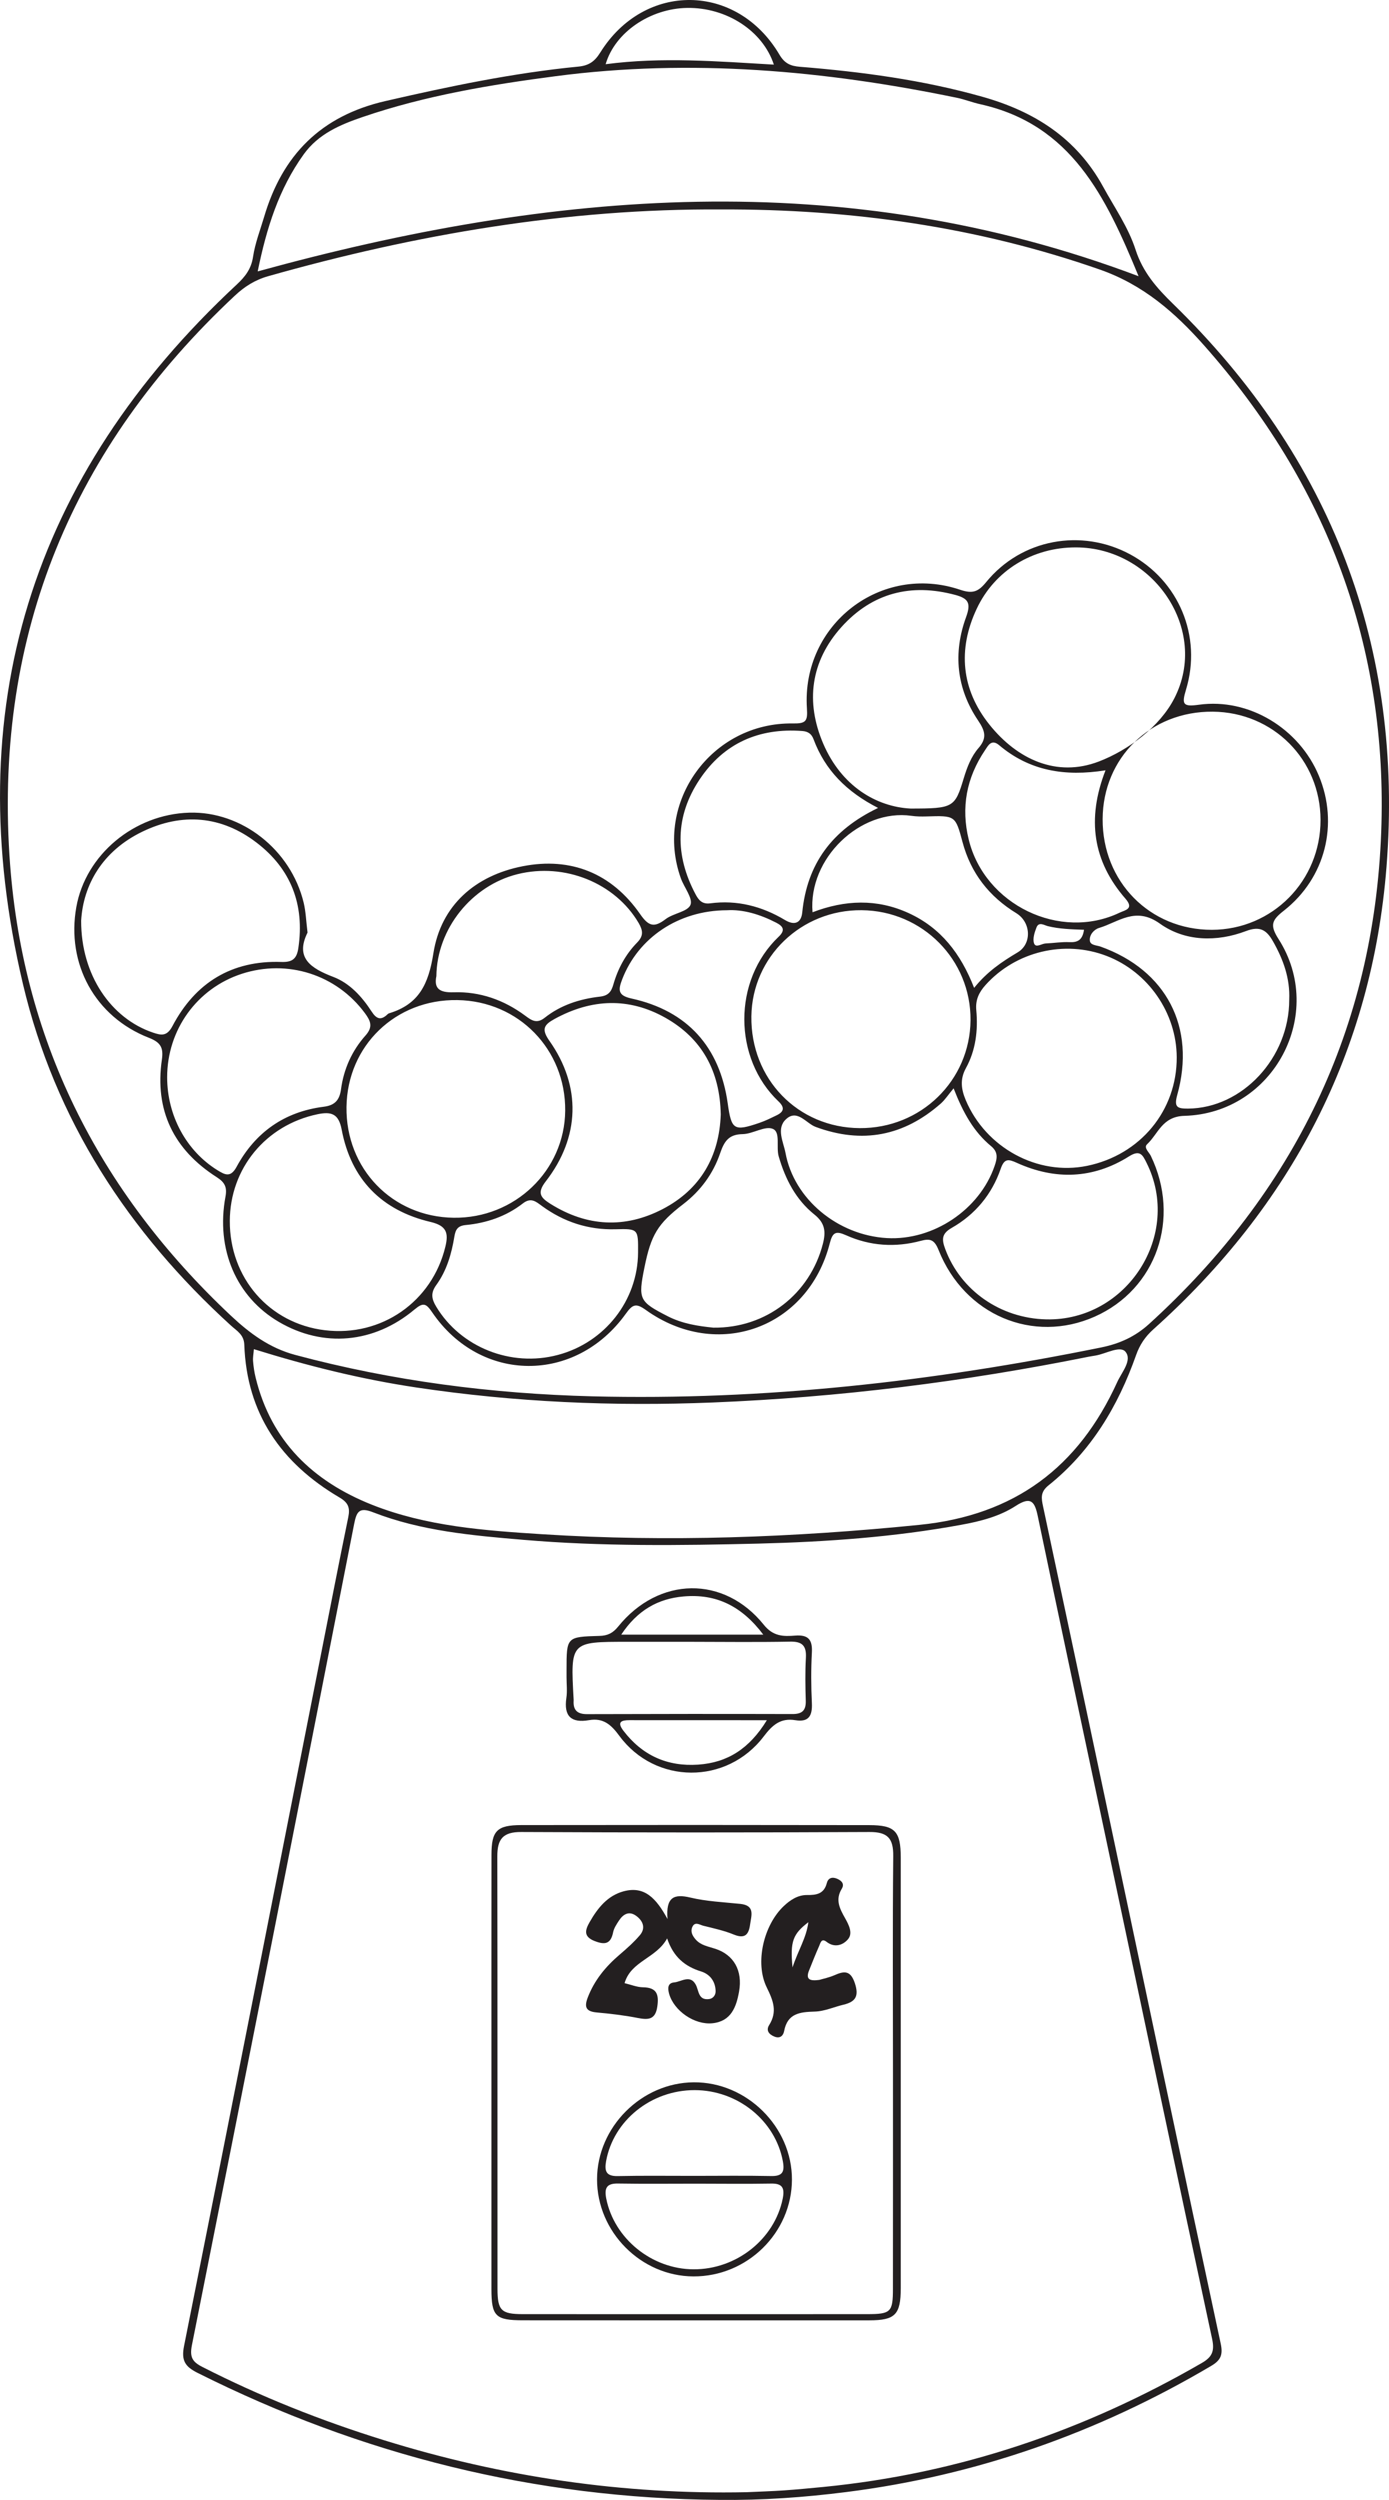 <?xml version="1.0" encoding="UTF-8"?>
<svg xmlns="http://www.w3.org/2000/svg" xmlns:xlink="http://www.w3.org/1999/xlink" width="120.622pt" height="216.97pt" viewBox="0 0 120.622 216.97" version="1.1">
<defs>
<clipPath id="clip1">
  <path d="M 0 0 L 120.621 0 L 120.621 216.969 L 0 216.969 Z M 0 0 "/>
</clipPath>
</defs>
<g id="surface1">
<g clip-path="url(#clip1)" clip-rule="nonzero">
<path style=" stroke:none;fill-rule:evenodd;fill:rgb(13.73%,12.16%,12.549%);fill-opacity:1;" d="M 67.203 5.609 C 66.234 2.66 63.074 0.637 59.676 0.688 C 56.484 0.734 53.41 2.789 52.594 5.574 C 57.488 4.926 62.324 5.328 67.203 5.609 M 22.379 23.555 C 47.914 16.527 73.273 14.328 98.875 23.973 C 96.023 17.047 93.027 10.801 85.133 9.047 C 84.445 8.898 83.789 8.629 83.102 8.488 C 71.59 6.109 59.996 5.078 48.281 6.609 C 42.598 7.352 36.945 8.293 31.492 10.156 C 29.535 10.824 27.652 11.621 26.375 13.395 C 24.215 16.395 23.145 19.801 22.379 23.555 M 22.047 117.094 C 22.016 117.516 21.949 117.828 21.977 118.137 C 22.016 118.621 22.086 119.105 22.203 119.574 C 23.551 125.09 27.172 128.555 32.293 130.594 C 37.039 132.477 42.086 132.836 47.09 133.156 C 58.02 133.852 68.922 133.438 79.832 132.344 C 88.133 131.512 93.66 127.332 97.027 119.938 C 97.414 119.09 98.348 118.047 97.734 117.316 C 97.27 116.766 96.047 117.488 95.16 117.645 C 94.949 117.684 94.734 117.711 94.52 117.754 C 83.742 119.922 72.875 121.281 61.879 121.723 C 53.25 122.07 44.684 121.699 36.145 120.418 C 31.383 119.707 26.727 118.551 22.047 117.094 M 64.844 216.297 C 65.926 216.246 67.008 216.215 68.09 216.141 C 69.223 216.062 70.352 215.953 71.48 215.844 C 83.242 214.691 94.164 210.984 104.375 205.078 C 105.266 204.562 105.488 204.047 105.262 202.996 C 102.117 188.359 99.035 173.711 95.934 159.066 C 93.996 149.918 92.039 140.773 90.129 131.621 C 89.863 130.328 89.539 129.836 88.211 130.695 C 86.797 131.613 85.141 132.035 83.484 132.336 C 77.668 133.406 71.785 133.82 65.887 133.969 C 59.066 134.137 52.242 134.223 45.434 133.641 C 41.012 133.266 36.578 132.879 32.395 131.25 C 31.168 130.773 30.961 131.219 30.75 132.289 C 26.086 156.051 21.398 179.805 16.664 203.547 C 16.461 204.578 16.711 204.988 17.566 205.422 C 22.641 208.008 27.914 210.102 33.344 211.785 C 43.602 214.969 54.098 216.52 64.844 216.297 M 62.641 18.176 C 49.223 18.102 36.152 20.332 23.281 23.973 C 22.129 24.301 21.223 24.883 20.387 25.668 C 6.328 38.816 -0.406 54.965 0.82 74.223 C 1.828 90.086 8.496 103.336 20.047 114.184 C 21.672 115.707 23.383 116.988 25.641 117.594 C 34.105 119.859 42.723 120.965 51.453 121.188 C 66.352 121.562 81.062 119.902 95.645 116.941 C 97.234 116.617 98.574 116.008 99.785 114.91 C 112.391 103.449 119.316 89.234 119.945 72.211 C 120.543 56.129 115.242 42.023 104.559 29.973 C 102.031 27.121 99.262 24.703 95.496 23.391 C 84.836 19.668 73.871 18.145 62.641 18.176 M 62.469 216.965 C 46.504 216.844 31.422 213.09 17.156 205.941 C 16.055 205.391 15.73 204.863 15.988 203.582 C 19.996 183.543 23.945 163.488 27.902 143.438 C 28.68 139.516 29.438 135.586 30.246 131.668 C 30.414 130.852 30.238 130.414 29.492 129.973 C 24.43 127 21.422 122.703 21.215 116.703 C 21.184 115.828 20.555 115.5 20.062 115.051 C 11.137 106.934 4.766 97.16 1.992 85.402 C -3.621 61.645 2.656 41.352 20.551 24.703 C 21.297 24.008 21.82 23.336 21.977 22.277 C 22.152 21.113 22.59 19.984 22.93 18.844 C 24.512 13.465 27.859 10.059 33.473 8.77 C 39.016 7.496 44.562 6.332 50.223 5.781 C 51.148 5.691 51.648 5.328 52.125 4.562 C 55.957 -1.594 63.996 -1.504 67.684 4.738 C 68.137 5.508 68.641 5.73 69.473 5.797 C 74.82 6.23 80.121 6.934 85.301 8.395 C 89.805 9.664 93.477 11.969 95.797 16.207 C 96.785 18.012 97.988 19.73 98.617 21.68 C 99.246 23.625 100.449 24.992 101.867 26.371 C 115.621 39.77 121.906 56.148 120.406 75.227 C 119.145 91.254 112.137 104.641 100.152 115.379 C 99.441 116.02 98.977 116.711 98.656 117.617 C 97.098 122.027 94.758 125.957 91.051 128.918 C 90.332 129.496 90.43 130.031 90.582 130.746 C 92.512 139.785 94.43 148.828 96.344 157.871 C 99.559 173.051 102.75 188.234 106.008 203.406 C 106.223 204.41 105.984 204.863 105.168 205.344 C 95.348 211.141 84.816 214.852 73.492 216.285 C 69.832 216.75 66.164 217.008 62.469 216.965 "/>
</g>
<path style=" stroke:none;fill-rule:evenodd;fill:rgb(13.73%,12.16%,12.549%);fill-opacity:1;" d="M 94.137 80.695 C 93.004 80.656 91.988 80.625 90.992 80.379 C 90.691 80.305 90.215 79.969 90.012 80.488 C 89.84 80.922 89.664 81.477 89.797 81.871 C 89.945 82.301 90.453 81.898 90.801 81.883 C 91.496 81.855 92.195 81.734 92.883 81.77 C 93.594 81.801 94.008 81.578 94.137 80.695 M 63.133 79 C 58.906 79.012 55.422 81.398 54.035 84.988 C 53.68 85.91 53.637 86.398 54.836 86.66 C 59.695 87.727 62.512 90.863 63.199 95.781 C 63.52 98.066 63.738 98.207 65.949 97.453 C 66.461 97.281 66.949 97.035 67.434 96.801 C 68.082 96.492 68.168 96.125 67.605 95.59 C 63.668 91.859 63.621 85.098 67.625 81.293 C 68.207 80.738 68.027 80.398 67.41 80.082 C 65.988 79.348 64.5 78.914 63.133 79 M 70.562 79.176 C 73.359 78.105 76.145 77.984 78.902 79.246 C 81.699 80.523 83.438 82.766 84.594 85.738 C 85.723 84.332 87.008 83.469 88.363 82.664 C 89.637 81.91 89.531 80.043 88.266 79.262 C 85.898 77.812 84.305 75.781 83.586 73.082 C 82.969 70.773 82.957 70.781 80.445 70.859 C 80.012 70.871 79.574 70.867 79.148 70.805 C 74.699 70.176 70.172 74.508 70.562 79.176 M 96.004 66.855 C 92.457 67.422 89.398 66.895 86.773 64.68 C 86.09 64.102 85.809 64.715 85.523 65.137 C 83.93 67.508 83.441 70.09 84.129 72.879 C 85.516 78.527 92.047 81.691 97.238 79.207 C 97.695 78.988 98.512 78.891 97.738 78 C 94.922 74.766 94.348 71.105 96.004 66.855 M 82.812 94.457 C 82.324 95.043 82.059 95.461 81.699 95.777 C 78.484 98.602 74.883 99.301 70.832 97.805 C 70.004 97.496 69.234 96.234 68.262 97.133 C 67.387 97.941 68.035 99.105 68.215 100.07 C 68.957 104.074 72.746 107.207 77.02 107.453 C 81.051 107.68 85.062 104.984 86.367 101.207 C 86.602 100.531 86.699 99.996 86.066 99.473 C 84.566 98.234 83.641 96.586 82.812 94.457 M 111.957 86.766 C 112.039 84.918 111.441 83.266 110.543 81.691 C 109.996 80.73 109.43 80.34 108.211 80.805 C 105.66 81.773 102.895 81.711 100.73 80.164 C 98.602 78.641 97.148 80.027 95.438 80.539 C 95.004 80.668 94.578 81.145 94.645 81.656 C 94.695 82.047 95.234 82.035 95.574 82.156 C 101.281 84.199 103.879 89.148 102.23 95.043 C 101.934 96.109 102.258 96.219 103.164 96.215 C 107.875 96.188 111.965 91.812 111.957 86.766 M 37.895 84.719 C 37.668 85.805 38.18 86.16 39.402 86.121 C 41.688 86.047 43.77 86.789 45.605 88.148 C 46.164 88.566 46.613 88.875 47.301 88.332 C 48.695 87.227 50.348 86.699 52.086 86.5 C 52.816 86.418 53.082 86.09 53.266 85.441 C 53.656 84.074 54.328 82.828 55.324 81.809 C 55.895 81.227 55.844 80.77 55.461 80.109 C 53.422 76.633 49.039 74.848 44.934 75.871 C 40.969 76.859 37.941 80.605 37.895 84.719 M 76.254 70.121 C 73.488 68.711 71.641 66.816 70.648 64.156 C 70.477 63.695 70.172 63.484 69.684 63.445 C 65.91 63.156 62.855 64.504 60.758 67.645 C 58.621 70.844 58.598 74.23 60.406 77.621 C 60.664 78.105 60.965 78.492 61.664 78.402 C 64.004 78.09 66.168 78.652 68.18 79.855 C 69.012 80.352 69.574 80.094 69.668 79.195 C 70.082 75.012 72.215 72.055 76.254 70.121 M 55.41 108.707 C 55.426 106.66 55.426 106.633 53.449 106.688 C 51.086 106.75 48.973 106.055 47.078 104.68 C 46.539 104.285 46.117 103.891 45.395 104.453 C 43.953 105.57 42.258 106.148 40.453 106.32 C 39.754 106.387 39.562 106.703 39.461 107.312 C 39.215 108.816 38.793 110.281 37.887 111.527 C 37.387 112.219 37.473 112.73 37.887 113.414 C 40.004 116.922 44.355 118.676 48.434 117.598 C 52.52 116.523 55.387 112.871 55.41 108.707 M 61.949 115.227 C 66.531 115.285 70.344 112.301 71.461 107.945 C 71.73 106.898 71.652 106.152 70.719 105.406 C 69.113 104.117 68.203 102.352 67.625 100.371 C 67.383 99.539 67.805 98.262 67.109 97.973 C 66.422 97.691 65.387 98.414 64.496 98.43 C 63.281 98.449 62.895 99.051 62.535 100.098 C 61.934 101.859 60.844 103.348 59.336 104.504 C 57.105 106.215 56.535 107.168 55.961 110.02 C 55.406 112.773 55.504 112.969 57.996 114.242 C 59.277 114.895 60.66 115.098 61.949 115.227 M 90.859 114.508 C 97.875 114.66 102.684 107.156 99.57 100.926 C 99.227 100.242 99.008 99.758 98.051 100.359 C 94.934 102.32 91.637 102.434 88.301 100.922 C 87.566 100.59 87.219 100.527 86.902 101.438 C 86.137 103.66 84.688 105.406 82.645 106.57 C 81.75 107.078 81.781 107.59 82.09 108.418 C 83.426 112 86.871 114.418 90.859 114.508 M 14.516 93.496 C 14.516 96.828 16.184 99.887 18.879 101.559 C 19.547 101.973 20.027 102.219 20.543 101.273 C 22.168 98.273 24.703 96.484 28.109 96.055 C 29.086 95.934 29.484 95.473 29.613 94.543 C 29.848 92.785 30.562 91.195 31.734 89.879 C 32.414 89.121 32.191 88.613 31.684 87.926 C 29.223 84.594 24.973 83.223 20.988 84.52 C 17.105 85.785 14.516 89.379 14.516 93.496 M 79.074 70.176 C 82.805 70.172 82.926 70.086 83.695 67.535 C 83.98 66.594 84.34 65.652 84.973 64.926 C 85.742 64.043 85.539 63.426 84.941 62.535 C 83.059 59.75 82.754 56.676 83.898 53.551 C 84.324 52.375 84.125 51.949 82.969 51.637 C 79.102 50.594 75.738 51.465 73.078 54.414 C 70.395 57.395 69.934 60.926 71.496 64.555 C 73.078 68.227 76.086 70.016 79.074 70.176 M 62.59 96.73 C 62.523 92.965 60.957 90.121 57.781 88.332 C 54.617 86.551 51.375 86.68 48.176 88.426 C 47.238 88.938 46.988 89.312 47.719 90.344 C 50.492 94.277 50.375 98.688 47.398 102.527 C 46.605 103.547 46.949 103.949 47.816 104.492 C 50.98 106.469 54.277 106.633 57.543 104.938 C 60.844 103.223 62.465 100.348 62.59 96.73 M 19.957 105.969 C 19.938 110.91 23.383 114.867 28.207 115.449 C 33.121 116.047 37.527 112.973 38.676 108.199 C 38.969 106.996 38.77 106.379 37.395 106.055 C 33.145 105.055 30.488 102.355 29.672 98.043 C 29.41 96.656 28.777 96.453 27.562 96.707 C 23.086 97.648 19.973 101.406 19.957 105.969 M 7.047 79.906 C 7.035 84.633 9.652 88.395 13.289 89.621 C 14.008 89.863 14.496 89.957 14.973 89.059 C 16.961 85.285 20.121 83.34 24.438 83.488 C 25.387 83.52 25.773 83.219 25.91 82.273 C 26.465 78.508 25.262 75.406 22.277 73.129 C 19.227 70.797 15.805 70.512 12.355 72.184 C 8.879 73.867 7.227 76.816 7.047 79.906 M 102.188 91.754 C 102.168 87.906 99.711 84.359 96.109 82.969 C 92.434 81.555 88.199 82.582 85.586 85.488 C 85.016 86.125 84.699 86.773 84.781 87.668 C 84.941 89.414 84.738 91.148 83.883 92.699 C 83.348 93.676 83.473 94.535 83.863 95.473 C 85.605 99.617 90.109 102.066 94.402 101.184 C 99.031 100.234 102.211 96.379 102.188 91.754 M 93.438 47.508 C 89.703 47.5 86.395 49.484 84.82 52.832 C 83.152 56.375 83.484 59.84 85.922 62.887 C 88.344 65.918 91.766 67.484 95.406 66.098 C 98.004 65.109 100.723 63.055 101.977 60.613 C 105.043 54.656 100.156 47.52 93.438 47.508 M 74.828 78.996 C 69.586 78.945 65.32 83.047 65.25 88.207 C 65.18 93.641 69.281 97.875 74.66 97.91 C 79.969 97.945 84.238 93.785 84.281 88.543 C 84.324 83.301 80.109 79.047 74.828 78.996 M 95.754 71.09 C 95.73 76.523 99.859 80.707 105.238 80.699 C 110.492 80.688 114.684 76.453 114.676 71.16 C 114.664 65.926 110.562 61.809 105.312 61.766 C 99.918 61.723 95.777 65.762 95.754 71.09 M 39.723 86.797 C 34.359 86.707 30.16 90.754 30.09 96.074 C 30.02 101.434 34.066 105.617 39.395 105.688 C 44.699 105.758 49.035 101.598 49.082 96.402 C 49.133 91.086 45.035 86.883 39.723 86.797 M 26.707 80.938 C 25.617 83.133 26.969 84.031 28.941 84.785 C 30.371 85.328 31.438 86.504 32.273 87.793 C 32.703 88.457 33.09 88.578 33.66 88.023 C 33.699 87.988 33.75 87.953 33.801 87.941 C 36.387 87.156 37.215 85.41 37.637 82.73 C 38.293 78.566 41.277 75.984 45.395 75.18 C 49.582 74.363 53.125 75.793 55.59 79.336 C 56.332 80.406 56.812 80.527 57.805 79.77 C 58.473 79.258 59.715 79.133 59.961 78.535 C 60.188 77.973 59.41 77.023 59.125 76.227 C 56.77 69.645 61.781 62.676 68.859 62.789 C 69.984 62.805 70.148 62.594 70.074 61.492 C 69.59 54.203 76.504 48.855 83.398 51.191 C 84.48 51.555 84.961 51.355 85.648 50.512 C 88.699 46.785 93.902 45.832 98.137 48.109 C 102.363 50.387 104.406 55.215 102.992 59.863 C 102.602 61.148 102.738 61.355 104.121 61.164 C 108.461 60.562 112.828 63.227 114.535 67.336 C 116.262 71.492 115.117 76.184 111.504 79.027 C 110.461 79.844 110.242 80.27 111.027 81.496 C 115.184 87.988 110.613 96.625 102.859 96.844 C 100.918 96.898 100.594 98.395 99.609 99.316 C 99.301 99.609 99.781 99.992 99.938 100.316 C 102.559 105.75 100.418 111.891 95.07 114.27 C 89.719 116.645 83.754 114.145 81.504 108.484 C 81.141 107.578 80.766 107.477 79.973 107.691 C 77.754 108.285 75.562 108.145 73.473 107.207 C 72.586 106.812 72.305 106.938 72.059 107.906 C 70.176 115.277 62.293 118.137 56.082 113.691 C 55.219 113.07 54.926 113.215 54.352 114.012 C 49.98 120.109 41.727 120.055 37.531 113.898 C 37 113.117 36.758 113.016 35.996 113.652 C 32.465 116.609 28.055 116.977 24.219 114.73 C 20.516 112.562 18.73 108.422 19.582 103.848 C 19.73 103.039 19.527 102.617 18.816 102.164 C 15.086 99.781 13.414 96.371 14.059 91.953 C 14.211 90.906 13.93 90.461 12.93 90.07 C 8.254 88.25 5.746 83.652 6.629 78.719 C 7.438 74.18 11.641 70.672 16.438 70.531 C 20.984 70.398 25.258 73.738 26.371 78.344 C 26.559 79.125 26.582 79.945 26.707 80.938 "/>
<path style=" stroke:none;fill-rule:evenodd;fill:rgb(13.73%,12.16%,12.549%);fill-opacity:1;" d="M 77.547 179.941 C 77.547 173.656 77.508 167.367 77.57 161.086 C 77.586 159.535 77.074 158.992 75.504 159 C 65.426 159.051 55.348 159.051 45.27 159 C 43.672 158.988 43.184 159.621 43.188 161.113 C 43.211 173.629 43.195 186.148 43.203 198.664 C 43.207 200.523 43.531 200.84 45.383 200.844 C 55.352 200.852 65.324 200.848 75.293 200.844 C 77.367 200.844 77.543 200.668 77.543 198.637 C 77.551 192.402 77.547 186.172 77.547 179.941 M 42.676 179.828 C 42.676 173.547 42.672 167.266 42.68 160.984 C 42.68 158.898 43.148 158.402 45.273 158.398 C 55.348 158.383 65.422 158.383 75.492 158.402 C 77.738 158.406 78.219 158.934 78.223 161.227 C 78.227 173.684 78.227 186.137 78.223 198.594 C 78.219 200.891 77.742 201.379 75.488 201.383 C 65.473 201.387 55.453 201.387 45.434 201.379 C 43.023 201.379 42.68 201.031 42.676 198.676 C 42.672 192.391 42.676 186.109 42.676 179.828 "/>
<path style=" stroke:none;fill-rule:evenodd;fill:rgb(13.73%,12.16%,12.549%);fill-opacity:1;" d="M 66.285 141.871 C 64.395 139.363 62.168 138.312 59.375 138.555 C 57.133 138.746 55.348 139.762 53.949 141.871 Z M 66.594 149.297 C 62.355 149.297 58.512 149.297 54.668 149.293 C 53.953 149.293 53.562 149.449 54.129 150.199 C 55.766 152.348 57.945 153.336 60.629 153.152 C 63.172 152.98 65.078 151.773 66.594 149.297 M 59.992 142.492 L 54.473 142.492 C 49.539 142.492 49.539 142.492 49.812 147.441 C 49.816 147.492 49.82 147.547 49.816 147.602 C 49.766 148.418 50.129 148.77 50.965 148.77 C 56.914 148.75 62.867 148.746 68.82 148.762 C 69.652 148.766 69.996 148.453 69.973 147.617 C 69.938 146.375 69.914 145.125 69.984 143.883 C 70.043 142.832 69.668 142.453 68.598 142.477 C 65.73 142.535 62.863 142.496 59.992 142.492 M 49.199 145.582 L 49.199 144.934 C 49.199 142.078 49.199 142.059 52.051 141.98 C 52.766 141.965 53.223 141.738 53.68 141.172 C 57.207 136.812 62.879 136.715 66.336 141.023 C 67.152 142.039 68.047 142.031 69.047 141.953 C 70.199 141.863 70.566 142.309 70.504 143.43 C 70.426 144.883 70.434 146.352 70.504 147.805 C 70.555 148.887 70.254 149.488 69.074 149.297 C 67.793 149.086 67.086 149.699 66.324 150.703 C 63.117 154.922 56.895 154.887 53.777 150.645 C 53.055 149.66 52.371 149.082 51.152 149.293 C 49.605 149.559 48.949 148.953 49.184 147.363 C 49.27 146.781 49.199 146.18 49.199 145.582 "/>
<path style=" stroke:none;fill-rule:evenodd;fill:rgb(13.73%,12.16%,12.549%);fill-opacity:1;" d="M 57.934 168.234 C 56.988 169.973 54.801 170.184 54.238 172.117 C 54.809 172.254 55.316 172.469 55.828 172.477 C 57.031 172.492 57.234 173.082 57.082 174.145 C 56.914 175.328 56.266 175.309 55.348 175.133 C 54.184 174.906 52.996 174.766 51.809 174.66 C 50.902 174.574 50.719 174.211 51.035 173.379 C 51.613 171.863 52.598 170.676 53.812 169.641 C 54.43 169.113 55.043 168.57 55.566 167.957 C 56.094 167.336 55.84 166.711 55.246 166.277 C 54.625 165.824 54.117 166.129 53.75 166.691 C 53.543 167.008 53.316 167.344 53.246 167.699 C 53.039 168.723 52.535 168.816 51.633 168.461 C 50.609 168.062 50.844 167.453 51.215 166.801 C 51.902 165.602 52.754 164.527 54.148 164.148 C 55.961 163.656 56.984 164.742 57.969 166.555 C 57.809 164.637 58.539 164.355 59.941 164.688 C 61.355 165.023 62.832 165.09 64.289 165.238 C 65.602 165.375 65.242 166.258 65.137 167.039 C 65.02 167.902 64.688 168.293 63.73 167.902 C 62.883 167.555 61.973 167.359 61.082 167.137 C 60.762 167.059 60.332 166.723 60.109 167.273 C 59.949 167.66 60.141 168.012 60.398 168.312 C 60.852 168.844 61.516 168.934 62.125 169.137 C 63.719 169.66 64.508 171.02 64.18 172.855 C 63.945 174.176 63.496 175.43 61.875 175.598 C 60.309 175.762 58.531 174.52 58.109 173.051 C 57.973 172.562 57.977 172.105 58.539 172.055 C 59.164 172 59.926 171.352 60.414 172.238 C 60.707 172.773 60.621 173.617 61.574 173.5 C 61.934 173.453 62.152 173.152 62.145 172.809 C 62.125 171.953 61.645 171.336 60.871 171.098 C 59.484 170.664 58.484 169.863 57.934 168.234 "/>
<path style=" stroke:none;fill-rule:evenodd;fill:rgb(13.73%,12.16%,12.549%);fill-opacity:1;" d="M 68.824 170.75 C 69.324 169.23 70.02 168.211 70.199 166.828 C 68.852 167.855 68.605 168.508 68.824 170.75 M 71.145 171.836 C 71.512 171.727 72 171.629 72.441 171.438 C 73.289 171.062 73.855 170.969 74.238 172.125 C 74.605 173.242 74.305 173.734 73.258 173.984 C 72.414 174.188 71.586 174.566 70.742 174.586 C 69.453 174.621 68.383 174.742 68.094 176.281 C 68.023 176.656 67.758 176.961 67.254 176.758 C 66.762 176.562 66.508 176.215 66.793 175.758 C 67.523 174.594 67.152 173.641 66.586 172.492 C 65.531 170.344 66.324 167.066 68.066 165.426 C 68.625 164.898 69.285 164.465 70.07 164.469 C 70.902 164.477 71.555 164.379 71.801 163.434 C 71.91 163.008 72.238 162.863 72.695 163.055 C 73.125 163.238 73.344 163.531 73.098 163.93 C 72.52 164.879 72.918 165.648 73.387 166.477 C 73.699 167.031 74.086 167.773 73.648 168.297 C 73.223 168.809 72.488 169.086 71.773 168.527 C 71.324 168.18 71.246 168.648 71.133 168.902 C 70.824 169.59 70.551 170.297 70.266 171 C 69.922 171.836 70.379 171.938 71.145 171.836 "/>
<path style=" stroke:none;fill-rule:evenodd;fill:rgb(13.73%,12.16%,12.549%);fill-opacity:1;" d="M 60.48 189.52 C 58.207 189.52 55.934 189.547 53.66 189.508 C 52.668 189.492 52.473 189.918 52.645 190.805 C 53.328 194.273 56.582 196.934 60.219 196.953 C 63.953 196.973 67.262 194.336 67.973 190.816 C 68.148 189.938 67.98 189.492 66.973 189.512 C 64.809 189.551 62.645 189.523 60.48 189.52 M 60.305 188.844 C 62.523 188.844 64.742 188.812 66.957 188.859 C 67.949 188.883 68.152 188.496 67.988 187.598 C 67.348 184.066 64.082 181.406 60.324 181.402 C 56.543 181.398 53.273 184.035 52.633 187.57 C 52.477 188.434 52.641 188.887 53.656 188.863 C 55.871 188.812 58.09 188.848 60.305 188.844 M 60.242 180.723 C 64.844 180.688 68.785 184.59 68.773 189.168 C 68.762 193.785 64.891 197.59 60.215 197.57 C 55.66 197.551 51.84 193.703 51.848 189.141 C 51.852 184.617 55.699 180.758 60.242 180.723 "/>
</g>
</svg>
